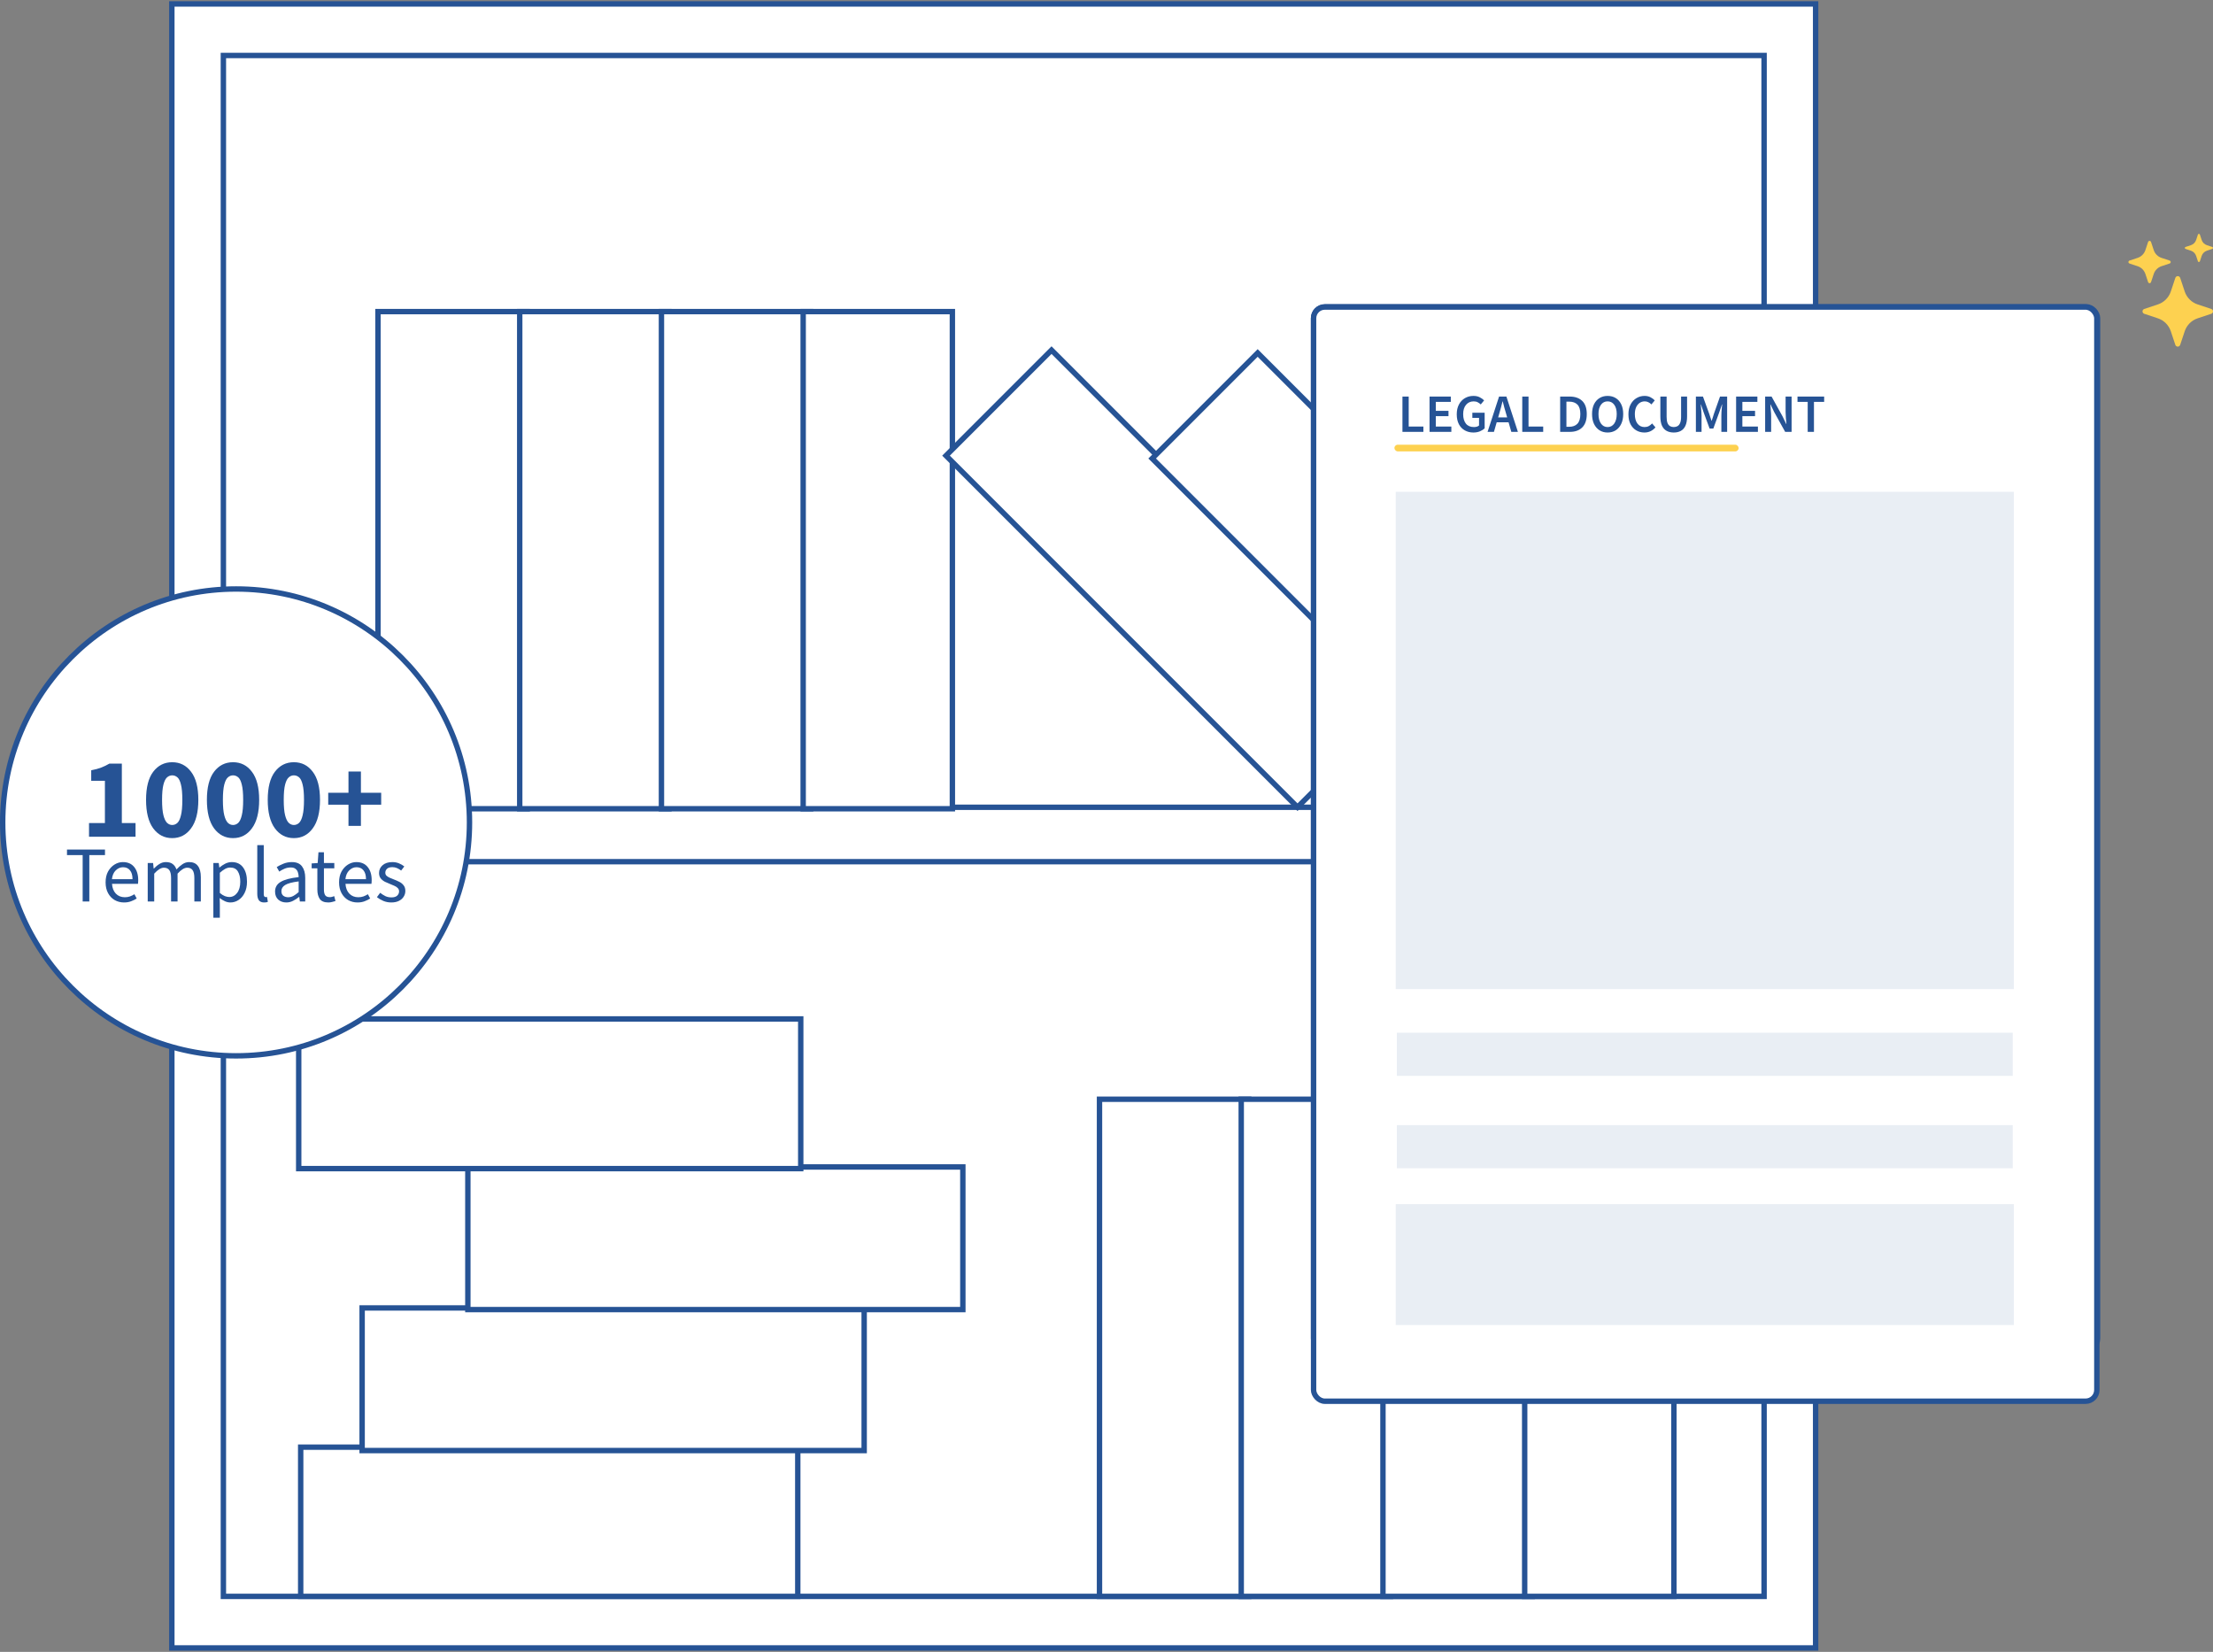 <?xml version="1.0" encoding="UTF-8"?>
<svg xmlns="http://www.w3.org/2000/svg" width="410" height="306" viewBox="0 0 410 306" fill="none">
  <rect x="0" y="0" width="410" height="306" fill="#808080" stroke="none"/>
  <rect x="31.837" y="0.73" width="304.54" height="304.54" fill="white" stroke="#265395"></rect>
  <rect x="41.386" y="10.278" width="285.444" height="285.444" fill="white" stroke="#265395"></rect>
  <rect x="31.837" y="149.542" width="304.54" height="10.082" fill="white" stroke="#265395"></rect>
  <rect x="70.03" y="57.722" width="27.644" height="92.094" fill="white" stroke="#265395"></rect>
  <rect x="203.704" y="203.628" width="27.644" height="92.094" fill="white" stroke="#265395"></rect>
  <rect x="96.288" y="57.722" width="27.644" height="92.094" fill="white" stroke="#265395"></rect>
  <rect x="229.961" y="203.628" width="27.644" height="92.094" fill="white" stroke="#265395"></rect>
  <rect x="122.545" y="57.722" width="27.644" height="92.094" fill="white" stroke="#265395"></rect>
  <rect x="256.218" y="203.628" width="27.644" height="92.094" fill="white" stroke="#265395"></rect>
  <rect x="147.802" y="268.078" width="27.644" height="92.094" transform="rotate(90 147.802 268.078)" fill="white" stroke="#265395"></rect>
  <rect x="160.104" y="242.289" width="26.42" height="93.012" transform="rotate(90 160.104 242.289)" fill="white" stroke="#265395"></rect>
  <rect x="178.385" y="216.175" width="26.42" height="91.707" transform="rotate(90 178.385 216.175)" fill="white" stroke="#265395"></rect>
  <rect x="148.353" y="188.755" width="27.726" height="93.012" transform="rotate(90 148.353 188.755)" fill="white" stroke="#265395"></rect>
  <rect x="148.802" y="57.722" width="27.644" height="92.094" fill="white" stroke="#265395"></rect>
  <rect x="282.476" y="203.628" width="27.644" height="92.094" fill="white" stroke="#265395"></rect>
  <rect x="175.267" y="84.405" width="27.644" height="92.094" transform="rotate(-45 175.267 84.405)" fill="white" stroke="#265395"></rect>
  <rect x="213.459" y="84.934" width="27.644" height="92.094" transform="rotate(-45 213.459 84.934)" fill="white" stroke="#265395"></rect>
  <rect x="243.365" y="56.84" width="145.241" height="193.227" rx="2.086" fill="white" stroke="#265395"></rect>
  <rect opacity="0.1" x="258.652" y="77.112" width="114.667" height="92.232" fill="#265395"></rect>
  <rect opacity="0.1" x="258.861" y="177.446" width="114.251" height="7.998" fill="#265395"></rect>
  <rect opacity="0.1" x="258.861" y="194.583" width="114.251" height="7.998" fill="#265395"></rect>
  <rect opacity="0.1" x="258.652" y="209.228" width="114.667" height="22.435" fill="#265395"></rect>
  <rect x="243.365" y="56.876" width="145.114" height="202.693" rx="2.086" fill="white" stroke="#265395"></rect>
  <rect opacity="0.1" x="258.584" y="91.105" width="114.519" height="92.113" fill="#265395"></rect>
  <rect opacity="0.1" x="258.791" y="191.309" width="114.104" height="7.987" fill="#265395"></rect>
  <rect opacity="0.1" x="258.791" y="208.424" width="114.104" height="7.987" fill="#265395"></rect>
  <rect opacity="0.1" x="258.584" y="223.051" width="114.519" height="22.406" fill="#265395"></rect>
  <path d="M259.83 80V73.46H260.99V79.02H263.71V80H259.83ZM264.85 80V73.46H268.79V74.44H266.01V76.11H268.36V77.09H266.01V79.02H268.89V80H264.85ZM272.97 80.12C272.384 80.12 271.857 79.99 271.39 79.73C270.924 79.47 270.557 79.09 270.29 78.59C270.024 78.083 269.89 77.47 269.89 76.75C269.89 76.037 270.027 75.427 270.3 74.92C270.574 74.407 270.944 74.017 271.41 73.75C271.877 73.477 272.4 73.34 272.98 73.34C273.447 73.34 273.84 73.427 274.16 73.6C274.487 73.767 274.754 73.957 274.96 74.17L274.34 74.92C274.174 74.76 273.987 74.627 273.78 74.52C273.58 74.407 273.327 74.35 273.02 74.35C272.44 74.35 271.97 74.563 271.61 74.99C271.257 75.41 271.08 75.987 271.08 76.72C271.08 77.467 271.25 78.053 271.59 78.48C271.93 78.9 272.427 79.11 273.08 79.11C273.267 79.11 273.444 79.087 273.61 79.04C273.777 78.987 273.914 78.913 274.02 78.82V77.41H272.78V76.46H275.06V79.34C274.84 79.56 274.547 79.747 274.18 79.9C273.82 80.047 273.417 80.12 272.97 80.12ZM277.791 76.52L277.561 77.32H279.231L279.001 76.52C278.894 76.173 278.791 75.817 278.691 75.45C278.598 75.083 278.504 74.72 278.411 74.36H278.371C278.284 74.727 278.191 75.093 278.091 75.46C277.998 75.82 277.898 76.173 277.791 76.52ZM275.601 80L277.731 73.46H279.091L281.221 80H280.001L279.491 78.23H277.291L276.781 80H275.601ZM282.027 80V73.46H283.187V79.02H285.907V80H282.027ZM289.049 80V73.46H290.799C291.799 73.46 292.579 73.73 293.139 74.27C293.699 74.81 293.979 75.62 293.979 76.7C293.979 77.787 293.702 78.61 293.149 79.17C292.595 79.723 291.832 80 290.859 80H289.049ZM290.209 79.06H290.719C291.379 79.06 291.889 78.87 292.249 78.49C292.609 78.103 292.789 77.507 292.789 76.7C292.789 75.9 292.609 75.317 292.249 74.95C291.889 74.583 291.379 74.4 290.719 74.4H290.209V79.06ZM297.839 80.12C297.272 80.12 296.772 79.983 296.339 79.71C295.905 79.43 295.565 79.037 295.319 78.53C295.079 78.017 294.959 77.407 294.959 76.7C294.959 75.993 295.079 75.39 295.319 74.89C295.565 74.39 295.905 74.007 296.339 73.74C296.772 73.473 297.272 73.34 297.839 73.34C298.412 73.34 298.915 73.473 299.349 73.74C299.782 74.007 300.119 74.39 300.359 74.89C300.605 75.39 300.729 75.993 300.729 76.7C300.729 77.407 300.605 78.017 300.359 78.53C300.119 79.037 299.782 79.43 299.349 79.71C298.915 79.983 298.412 80.12 297.839 80.12ZM297.839 79.11C298.352 79.11 298.762 78.893 299.069 78.46C299.375 78.02 299.529 77.433 299.529 76.7C299.529 75.967 299.375 75.393 299.069 74.98C298.762 74.56 298.352 74.35 297.839 74.35C297.325 74.35 296.915 74.56 296.609 74.98C296.302 75.393 296.149 75.967 296.149 76.7C296.149 77.433 296.302 78.02 296.609 78.46C296.915 78.893 297.325 79.11 297.839 79.11ZM304.647 80.12C304.1 80.12 303.604 79.99 303.157 79.73C302.71 79.47 302.354 79.09 302.087 78.59C301.827 78.083 301.697 77.47 301.697 76.75C301.697 76.037 301.83 75.427 302.097 74.92C302.37 74.407 302.734 74.017 303.187 73.75C303.64 73.477 304.14 73.34 304.687 73.34C305.1 73.34 305.467 73.423 305.787 73.59C306.107 73.757 306.37 73.95 306.577 74.17L305.957 74.92C305.79 74.747 305.604 74.61 305.397 74.51C305.197 74.403 304.97 74.35 304.717 74.35C304.364 74.35 304.047 74.447 303.767 74.64C303.494 74.827 303.277 75.097 303.117 75.45C302.964 75.803 302.887 76.227 302.887 76.72C302.887 77.467 303.05 78.053 303.377 78.48C303.704 78.9 304.14 79.11 304.687 79.11C304.98 79.11 305.24 79.05 305.467 78.93C305.694 78.803 305.9 78.64 306.087 78.44L306.707 79.17C306.44 79.477 306.134 79.713 305.787 79.88C305.447 80.04 305.067 80.12 304.647 80.12ZM310.093 80.12C309.593 80.12 309.156 80.02 308.783 79.82C308.409 79.62 308.119 79.3 307.913 78.86C307.713 78.42 307.613 77.843 307.613 77.13V73.46H308.773V77.22C308.773 77.693 308.826 78.07 308.933 78.35C309.046 78.623 309.203 78.82 309.403 78.94C309.603 79.053 309.833 79.11 310.093 79.11C310.359 79.11 310.593 79.053 310.793 78.94C310.999 78.82 311.159 78.623 311.273 78.35C311.393 78.07 311.453 77.693 311.453 77.22V73.46H312.563V77.13C312.563 77.843 312.463 78.42 312.263 78.86C312.063 79.3 311.776 79.62 311.403 79.82C311.036 80.02 310.599 80.12 310.093 80.12ZM314.195 80V73.46H315.505L316.665 76.66C316.739 76.867 316.809 77.08 316.875 77.3C316.949 77.513 317.019 77.727 317.085 77.94H317.125C317.199 77.727 317.269 77.513 317.335 77.3C317.402 77.08 317.469 76.867 317.535 76.66L318.665 73.46H319.985V80H318.915V77.01C318.915 76.803 318.922 76.58 318.935 76.34C318.955 76.093 318.975 75.847 318.995 75.6C319.022 75.353 319.045 75.13 319.065 74.93H319.025L318.495 76.45L317.425 79.39H316.735L315.655 76.45L315.135 74.93H315.095C315.115 75.13 315.135 75.353 315.155 75.6C315.182 75.847 315.202 76.093 315.215 76.34C315.235 76.58 315.245 76.803 315.245 77.01V80H314.195ZM321.646 80V73.46H325.586V74.44H322.806V76.11H325.156V77.09H322.806V79.02H325.686V80H321.646ZM327.027 80V73.46H328.217L330.257 77.14L330.927 78.53H330.967C330.941 78.197 330.907 77.833 330.867 77.44C330.834 77.047 330.817 76.667 330.817 76.3V73.46H331.927V80H330.737L328.697 76.32L328.027 74.93H327.987C328.014 75.277 328.044 75.64 328.077 76.02C328.117 76.4 328.137 76.773 328.137 77.14V80H327.027ZM334.91 80V74.44H333.02V73.46H337.96V74.44H336.07V80H334.91Z" fill="#265395"></path>
  <rect x="258.343" y="82.38" width="63.77" height="1.238" rx="0.619" fill="#FDD150"></rect>
  <path d="M403.023 51.474C403.166 51.043 403.775 51.043 403.919 51.474L404.761 54.003C404.946 54.559 405.258 55.064 405.673 55.478C406.088 55.893 406.593 56.205 407.149 56.39L409.677 57.232C410.108 57.376 410.108 57.984 409.677 58.128L407.148 58.97C406.592 59.155 406.086 59.468 405.672 59.882C405.258 60.297 404.946 60.802 404.761 61.358L403.919 63.886C403.888 63.98 403.828 64.063 403.747 64.121C403.667 64.179 403.57 64.21 403.471 64.21C403.371 64.21 403.275 64.179 403.194 64.121C403.114 64.063 403.054 63.98 403.023 63.886L402.181 61.357C401.995 60.801 401.683 60.296 401.269 59.882C400.855 59.467 400.35 59.155 399.794 58.97L397.265 58.128C397.17 58.097 397.088 58.037 397.03 57.956C396.972 57.876 396.94 57.779 396.94 57.68C396.94 57.581 396.972 57.484 397.03 57.404C397.088 57.323 397.17 57.263 397.265 57.232L399.794 56.39C400.35 56.205 400.855 55.893 401.269 55.478C401.683 55.064 401.995 54.559 402.181 54.003L403.023 51.474ZM397.979 44.816C397.998 44.759 398.034 44.71 398.082 44.675C398.13 44.641 398.188 44.622 398.248 44.622C398.307 44.622 398.365 44.641 398.414 44.675C398.462 44.71 398.498 44.759 398.517 44.816L399.022 46.333C399.248 47.01 399.778 47.54 400.454 47.766L401.972 48.271C402.028 48.29 402.077 48.326 402.112 48.374C402.147 48.422 402.166 48.48 402.166 48.54C402.166 48.599 402.147 48.657 402.112 48.706C402.077 48.754 402.028 48.79 401.972 48.809L400.454 49.314C400.121 49.425 399.818 49.613 399.569 49.861C399.321 50.11 399.133 50.413 399.022 50.747L398.517 52.264C398.498 52.32 398.462 52.37 398.414 52.404C398.365 52.439 398.307 52.458 398.248 52.458C398.188 52.458 398.13 52.439 398.082 52.404C398.034 52.37 397.998 52.32 397.979 52.264L397.474 50.747C397.362 50.413 397.175 50.11 396.926 49.861C396.678 49.613 396.375 49.425 396.041 49.314L394.524 48.809C394.467 48.79 394.418 48.754 394.383 48.706C394.348 48.657 394.33 48.599 394.33 48.54C394.33 48.48 394.348 48.422 394.383 48.374C394.418 48.326 394.467 48.29 394.524 48.271L396.041 47.766C396.375 47.654 396.678 47.467 396.926 47.219C397.175 46.97 397.362 46.667 397.474 46.333L397.979 44.816ZM407.209 43.446C407.222 43.409 407.246 43.377 407.278 43.354C407.31 43.331 407.349 43.319 407.388 43.319C407.427 43.319 407.466 43.331 407.498 43.354C407.53 43.377 407.554 43.409 407.567 43.446L407.904 44.457C408.054 44.909 408.408 45.263 408.859 45.413L409.87 45.75C409.907 45.763 409.939 45.787 409.962 45.819C409.985 45.851 409.997 45.889 409.997 45.928C409.997 45.968 409.985 46.006 409.962 46.038C409.939 46.07 409.907 46.094 409.87 46.107L408.859 46.444C408.637 46.518 408.434 46.643 408.269 46.809C408.103 46.975 407.978 47.177 407.904 47.4L407.567 48.411C407.554 48.448 407.53 48.48 407.498 48.503C407.466 48.526 407.427 48.538 407.388 48.538C407.349 48.538 407.31 48.526 407.278 48.503C407.246 48.48 407.222 48.448 407.209 48.411L406.872 47.4C406.798 47.177 406.673 46.975 406.507 46.809C406.341 46.643 406.139 46.518 405.916 46.444L404.907 46.107C404.87 46.094 404.838 46.07 404.815 46.038C404.792 46.006 404.78 45.968 404.78 45.928C404.78 45.889 404.792 45.851 404.815 45.819C404.838 45.787 404.87 45.763 404.907 45.75L405.918 45.413C406.369 45.263 406.723 44.909 406.873 44.457L407.209 43.448V43.446Z" fill="#FDD150"></path>
  <circle cx="43.742" cy="152.347" r="43.242" fill="white" stroke="#265395"></circle>
  <path d="M16.493 155V152.461H19.437V144.632H16.899V142.691C17.638 142.548 18.264 142.378 18.776 142.179C19.288 141.98 19.786 141.738 20.269 141.453H22.573V152.461H25.112V155H16.493ZM31.903 155.256C30.452 155.256 29.279 154.652 28.383 153.443C27.501 152.234 27.06 150.477 27.06 148.173C27.06 145.869 27.501 144.134 28.383 142.968C29.279 141.788 30.452 141.197 31.903 141.197C33.353 141.197 34.52 141.788 35.401 142.968C36.297 144.134 36.745 145.869 36.745 148.173C36.745 150.477 36.297 152.234 35.401 153.443C34.52 154.652 33.353 155.256 31.903 155.256ZM31.903 152.824C32.258 152.824 32.578 152.696 32.863 152.44C33.147 152.17 33.368 151.7 33.524 151.032C33.695 150.364 33.78 149.411 33.78 148.173C33.78 146.936 33.695 145.99 33.524 145.336C33.368 144.682 33.147 144.234 32.863 143.992C32.578 143.75 32.258 143.629 31.903 143.629C31.561 143.629 31.249 143.75 30.964 143.992C30.68 144.234 30.452 144.682 30.282 145.336C30.111 145.99 30.026 146.936 30.026 148.173C30.026 149.411 30.111 150.364 30.282 151.032C30.452 151.7 30.68 152.17 30.964 152.44C31.249 152.696 31.561 152.824 31.903 152.824ZM43.174 155.256C41.723 155.256 40.55 154.652 39.654 153.443C38.772 152.234 38.331 150.477 38.331 148.173C38.331 145.869 38.772 144.134 39.654 142.968C40.55 141.788 41.723 141.197 43.174 141.197C44.624 141.197 45.791 141.788 46.672 142.968C47.568 144.134 48.016 145.869 48.016 148.173C48.016 150.477 47.568 152.234 46.672 153.443C45.791 154.652 44.624 155.256 43.174 155.256ZM43.174 152.824C43.529 152.824 43.849 152.696 44.134 152.44C44.418 152.17 44.639 151.7 44.795 151.032C44.966 150.364 45.051 149.411 45.051 148.173C45.051 146.936 44.966 145.99 44.795 145.336C44.639 144.682 44.418 144.234 44.134 143.992C43.849 143.75 43.529 143.629 43.174 143.629C42.832 143.629 42.519 143.75 42.235 143.992C41.951 144.234 41.723 144.682 41.552 145.336C41.382 145.99 41.296 146.936 41.296 148.173C41.296 149.411 41.382 150.364 41.552 151.032C41.723 151.7 41.951 152.17 42.235 152.44C42.519 152.696 42.832 152.824 43.174 152.824ZM54.444 155.256C52.994 155.256 51.821 154.652 50.925 153.443C50.043 152.234 49.602 150.477 49.602 148.173C49.602 145.869 50.043 144.134 50.925 142.968C51.821 141.788 52.994 141.197 54.444 141.197C55.895 141.197 57.061 141.788 57.943 142.968C58.839 144.134 59.287 145.869 59.287 148.173C59.287 150.477 58.839 152.234 57.943 153.443C57.061 154.652 55.895 155.256 54.444 155.256ZM54.444 152.824C54.8 152.824 55.12 152.696 55.404 152.44C55.689 152.17 55.909 151.7 56.066 151.032C56.236 150.364 56.322 149.411 56.322 148.173C56.322 146.936 56.236 145.99 56.066 145.336C55.909 144.682 55.689 144.234 55.404 143.992C55.12 143.75 54.8 143.629 54.444 143.629C54.103 143.629 53.79 143.75 53.506 143.992C53.221 144.234 52.994 144.682 52.823 145.336C52.653 145.99 52.567 146.936 52.567 148.173C52.567 149.411 52.653 150.364 52.823 151.032C52.994 151.7 53.221 152.17 53.506 152.44C53.79 152.696 54.103 152.824 54.444 152.824ZM64.563 152.995V149.069H60.809V146.851H64.563V142.925H66.867V146.851H70.622V149.069H66.867V152.995H64.563Z" fill="#265395"></path>
  <path d="M15.315 167V158.405H12.411V157.379H19.451V158.405H16.547V167H15.315ZM22.981 167.176C22.346 167.176 21.769 167.029 21.251 166.736C20.732 166.433 20.322 166.003 20.019 165.445C19.715 164.888 19.564 164.223 19.564 163.451C19.564 162.668 19.715 161.999 20.019 161.441C20.331 160.884 20.732 160.454 21.221 160.151C21.71 159.848 22.224 159.696 22.761 159.696C23.671 159.696 24.37 159.999 24.859 160.605C25.357 161.212 25.607 162.023 25.607 163.04C25.607 163.167 25.602 163.294 25.592 163.421C25.592 163.539 25.582 163.641 25.563 163.729H20.752C20.801 164.482 21.035 165.084 21.456 165.533C21.886 165.983 22.444 166.208 23.128 166.208C23.47 166.208 23.783 166.159 24.067 166.061C24.36 165.954 24.639 165.817 24.903 165.651L25.328 166.443C25.025 166.638 24.678 166.809 24.287 166.956C23.905 167.103 23.47 167.176 22.981 167.176ZM20.737 162.864H24.551C24.551 162.14 24.394 161.593 24.081 161.221C23.778 160.84 23.348 160.649 22.791 160.649C22.292 160.649 21.842 160.845 21.441 161.236C21.05 161.617 20.816 162.16 20.737 162.864ZM27.368 167V159.872H28.365L28.468 160.899H28.512C28.825 160.556 29.167 160.273 29.539 160.048C29.91 159.813 30.306 159.696 30.727 159.696C31.274 159.696 31.7 159.818 32.003 160.063C32.316 160.297 32.545 160.63 32.692 161.06C33.064 160.659 33.44 160.332 33.821 160.077C34.203 159.823 34.608 159.696 35.039 159.696C35.772 159.696 36.315 159.936 36.667 160.415C37.029 160.884 37.209 161.573 37.209 162.483V167H36.007V162.644C36.007 161.979 35.899 161.495 35.684 161.192C35.469 160.889 35.136 160.737 34.687 160.737C34.159 160.737 33.562 161.104 32.897 161.837V167H31.695V162.644C31.695 161.979 31.587 161.495 31.372 161.192C31.157 160.889 30.82 160.737 30.36 160.737C29.832 160.737 29.236 161.104 28.571 161.837V167H27.368ZM39.528 170.007V159.872H40.526L40.628 160.693H40.672C40.995 160.42 41.347 160.185 41.728 159.989C42.119 159.794 42.525 159.696 42.946 159.696C43.865 159.696 44.564 160.028 45.043 160.693C45.522 161.348 45.761 162.228 45.761 163.333C45.761 164.135 45.615 164.824 45.322 165.401C45.038 165.978 44.661 166.418 44.192 166.721C43.733 167.024 43.229 167.176 42.681 167.176C42.349 167.176 42.017 167.103 41.684 166.956C41.361 166.809 41.034 166.609 40.702 166.355L40.731 167.601V170.007H39.528ZM42.476 166.164C43.063 166.164 43.547 165.915 43.928 165.416C44.319 164.908 44.515 164.213 44.515 163.333C44.515 162.551 44.368 161.92 44.075 161.441C43.791 160.952 43.312 160.708 42.638 160.708C42.334 160.708 42.026 160.791 41.714 160.957C41.41 161.124 41.083 161.363 40.731 161.676V165.416C41.053 165.69 41.366 165.885 41.669 166.003C41.973 166.11 42.242 166.164 42.476 166.164ZM48.94 167.176C48.49 167.176 48.162 167.039 47.957 166.765C47.761 166.482 47.664 166.081 47.664 165.563V156.557H48.866V165.651C48.866 165.836 48.901 165.973 48.969 166.061C49.037 166.14 49.116 166.179 49.204 166.179C49.243 166.179 49.277 166.179 49.306 166.179C49.345 166.169 49.399 166.159 49.468 166.149L49.629 167.059C49.551 167.098 49.458 167.127 49.35 167.147C49.243 167.166 49.106 167.176 48.94 167.176ZM53.045 167.176C52.448 167.176 51.949 167 51.549 166.648C51.157 166.286 50.962 165.788 50.962 165.152C50.962 164.37 51.309 163.773 52.003 163.363C52.707 162.942 53.817 162.649 55.333 162.483C55.333 162.18 55.289 161.891 55.201 161.617C55.122 161.344 54.976 161.124 54.761 160.957C54.555 160.781 54.257 160.693 53.866 160.693C53.455 160.693 53.069 160.772 52.707 160.928C52.345 161.084 52.023 161.26 51.739 161.456L51.27 160.62C51.602 160.405 52.008 160.2 52.487 160.004C52.976 159.799 53.504 159.696 54.071 159.696C54.941 159.696 55.572 159.965 55.963 160.503C56.354 161.031 56.55 161.74 56.55 162.629V167H55.553L55.45 166.149H55.406C55.073 166.423 54.707 166.663 54.306 166.868C53.915 167.073 53.494 167.176 53.045 167.176ZM53.397 166.208C53.739 166.208 54.061 166.125 54.365 165.959C54.668 165.792 54.99 165.558 55.333 165.255V163.275C54.149 163.421 53.318 163.641 52.839 163.935C52.37 164.228 52.135 164.604 52.135 165.064C52.135 165.465 52.257 165.758 52.502 165.944C52.746 166.12 53.045 166.208 53.397 166.208ZM60.836 167.176C60.073 167.176 59.54 166.956 59.237 166.516C58.944 166.076 58.797 165.504 58.797 164.8V160.855H57.741V159.945L58.856 159.872L59.003 157.877H60.015V159.872H61.936V160.855H60.015V164.815C60.015 165.255 60.093 165.597 60.249 165.841C60.416 166.076 60.704 166.193 61.115 166.193C61.242 166.193 61.379 166.174 61.525 166.135C61.672 166.086 61.804 166.042 61.921 166.003L62.156 166.912C61.96 166.98 61.745 167.039 61.511 167.088C61.286 167.147 61.061 167.176 60.836 167.176ZM66.237 167.176C65.601 167.176 65.024 167.029 64.506 166.736C63.988 166.433 63.577 166.003 63.274 165.445C62.971 164.888 62.819 164.223 62.819 163.451C62.819 162.668 62.971 161.999 63.274 161.441C63.587 160.884 63.988 160.454 64.477 160.151C64.965 159.848 65.479 159.696 66.016 159.696C66.926 159.696 67.625 159.999 68.114 160.605C68.612 161.212 68.862 162.023 68.862 163.04C68.862 163.167 68.857 163.294 68.847 163.421C68.847 163.539 68.837 163.641 68.818 163.729H64.007C64.056 164.482 64.291 165.084 64.711 165.533C65.141 165.983 65.699 166.208 66.383 166.208C66.725 166.208 67.038 166.159 67.322 166.061C67.615 165.954 67.894 165.817 68.158 165.651L68.583 166.443C68.28 166.638 67.933 166.809 67.542 166.956C67.16 167.103 66.725 167.176 66.237 167.176ZM63.992 162.864H67.806C67.806 162.14 67.649 161.593 67.337 161.221C67.033 160.84 66.603 160.649 66.046 160.649C65.547 160.649 65.097 160.845 64.697 161.236C64.305 161.617 64.071 162.16 63.992 162.864ZM72.486 167.176C71.978 167.176 71.493 167.083 71.034 166.897C70.574 166.702 70.174 166.467 69.831 166.193L70.433 165.387C70.746 165.631 71.068 165.836 71.401 166.003C71.733 166.159 72.109 166.237 72.53 166.237C72.999 166.237 73.351 166.13 73.586 165.915C73.821 165.69 73.938 165.426 73.938 165.123C73.938 164.878 73.855 164.673 73.689 164.507C73.532 164.34 73.327 164.204 73.073 164.096C72.828 163.979 72.574 163.871 72.31 163.773C71.978 163.646 71.65 163.504 71.327 163.348C71.005 163.182 70.741 162.972 70.535 162.717C70.33 162.453 70.227 162.121 70.227 161.72C70.227 161.143 70.442 160.664 70.873 160.283C71.313 159.892 71.919 159.696 72.691 159.696C73.131 159.696 73.542 159.774 73.923 159.931C74.305 160.087 74.632 160.278 74.906 160.503L74.319 161.265C74.075 161.08 73.821 160.928 73.557 160.811C73.293 160.693 73.004 160.635 72.691 160.635C72.242 160.635 71.909 160.737 71.694 160.943C71.489 161.148 71.386 161.388 71.386 161.661C71.386 161.886 71.459 162.072 71.606 162.219C71.753 162.356 71.943 162.478 72.178 162.585C72.413 162.683 72.662 162.786 72.926 162.893C73.268 163.02 73.606 163.167 73.938 163.333C74.27 163.49 74.544 163.705 74.759 163.979C74.984 164.243 75.097 164.6 75.097 165.049C75.097 165.431 74.994 165.783 74.789 166.105C74.593 166.428 74.3 166.687 73.909 166.883C73.527 167.078 73.053 167.176 72.486 167.176Z" fill="#265395"></path>
</svg>

